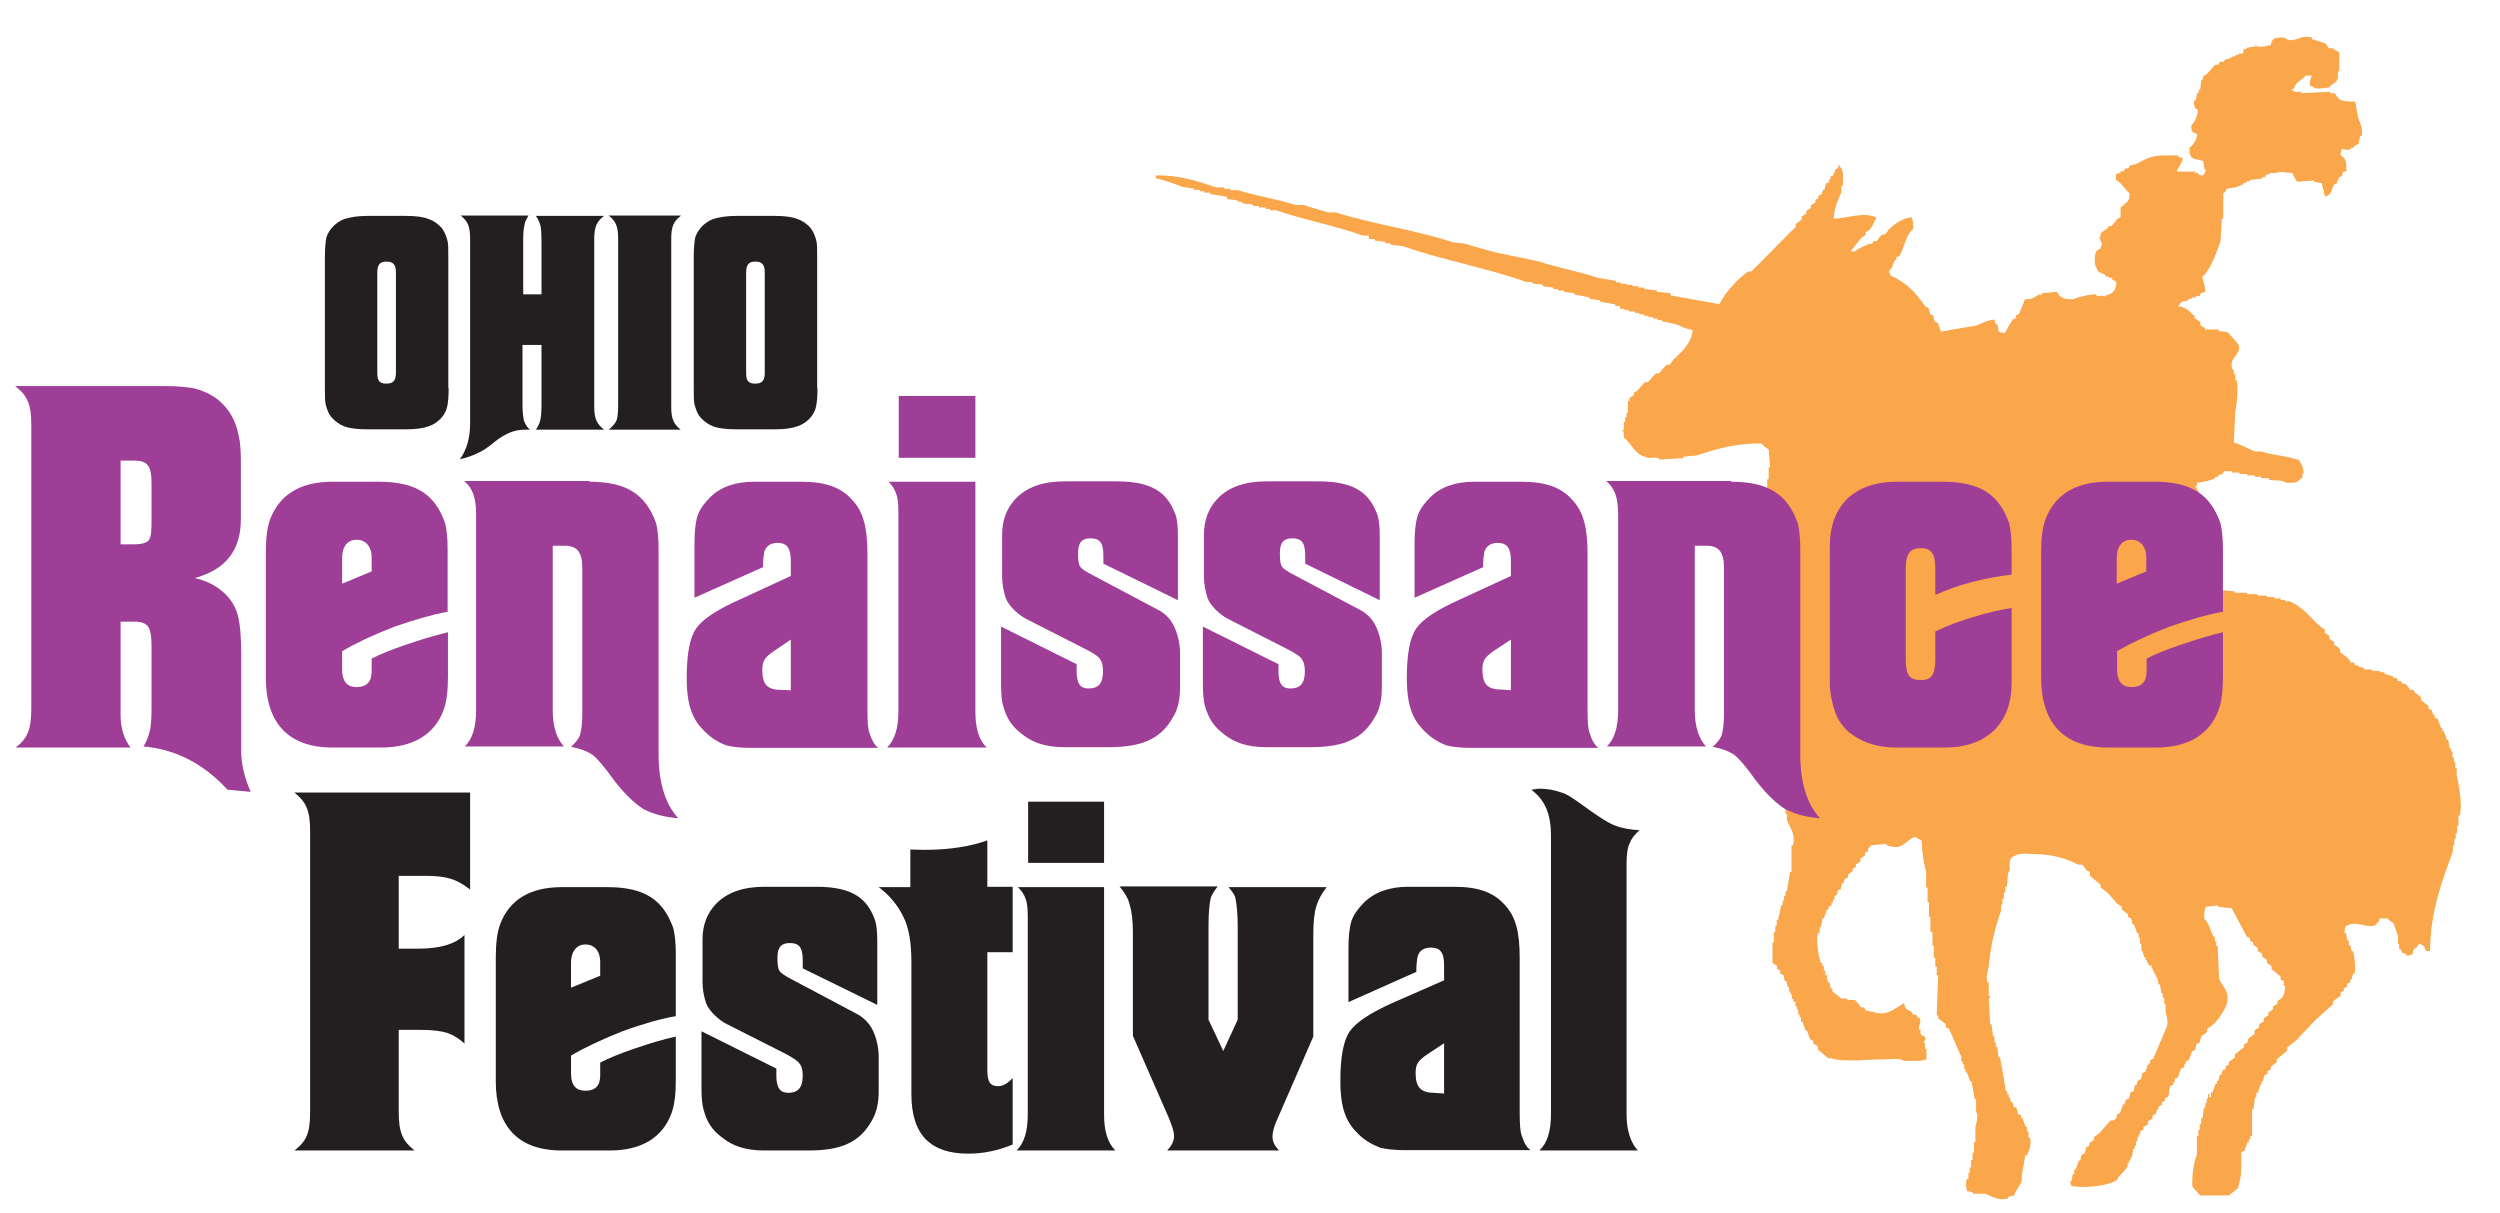<?xml version="1.0" encoding="UTF-8"?>
<!-- Generator: Adobe Illustrator 24.0.0, SVG Export Plug-In . SVG Version: 6.00 Build 0)  -->
<svg xmlns="http://www.w3.org/2000/svg" xmlns:xlink="http://www.w3.org/1999/xlink" version="1.1" id="ORF_30_LOGO" x="0px" y="0px" viewBox="0 0 711 345" style="enable-background:new 0 0 711 345;" xml:space="preserve">
<style type="text/css">
	.st0{clip-path:url(#SVGID_2_);}
	.st1{clip-path:url(#SVGID_4_);fill-rule:evenodd;clip-rule:evenodd;fill:#FAA64B;}
	.st2{clip-path:url(#SVGID_4_);}
	.st3{fill:#231F20;}
	.st4{fill:#9F3E97;}
</style>
<g id="Artwork_10_8_">
	<g>
		<defs>
			<rect id="SVGID_1_" x="4.4" y="10.4" width="695.6" height="331.3"></rect>
		</defs>
		<clipPath id="SVGID_2_">
			<use xlink:href="#SVGID_1_" style="overflow:visible;"></use>
		</clipPath>
		<g class="st0">
			<defs>
				<rect id="SVGID_3_" x="4.4" y="10.4" width="695.6" height="331.3"></rect>
			</defs>
			<clipPath id="SVGID_4_">
				<use xlink:href="#SVGID_3_" style="overflow:visible;"></use>
			</clipPath>
			<path class="st1" d="M669.8,28.9c0.3,1.6,0.6,3.1,0.9,4.7c0.4,1.1,1.5,3.1,0.9,5.1h-0.4c-0.1,0.7-0.3,1.4-0.4,2.1     c-0.4,0.3-0.9,0.6-1.3,0.8V42h-0.9v0.4c-2.1,0.8-2.6-1.3-3,1.7c1.6,0.9,1.8,2.1,1.7,4.7h-0.9c-0.1,0.4-0.3,0.8-0.4,1.3     c-0.3,0.1-0.6,0.3-0.9,0.4v0.8h-0.4v0.8c-0.3,0.1-0.6,0.3-0.9,0.4c-1,1.6-0.3,2.8-2.6,3.4c-0.3-1.3-0.6-2.5-0.9-3.8     c-0.7-0.1-1.4-0.3-2.2-0.4v-0.4c-1.6,0.1-3.2,0.3-4.8,0.4c-0.5-0.9-1-1.3-1.3-2.5c-2.2-0.1-3-0.6-4.8,0h-1.7v0.4h-0.9     c-0.1,0.3-0.3,0.6-0.4,0.8h-0.9v0.4c-1.2,0.1-2.3,0.3-3.5,0.4v0.4h-0.9v0.4h-0.9v0.4c-1.4,0.7-2.9,1.1-4.8,1.3     c-0.3,1.2-0.8,1.1-0.9,1.3v7.2h-0.4c-0.1,2.1-0.3,4.2-0.4,6.4c-1,3.1-3,8.4-5.2,10.2c0.3,1.5,0.8,2.1,0.9,4.2     c-0.4,0.1-0.9,0.3-1.3,0.4c-0.1,0.3-0.3,0.6-0.4,0.8h-0.9v0.4h-1.3v0.4h-0.9v0.4c-1.5,0.7-1.6-0.3-2.6,1.3     c-0.5,0.4-0.1-0.1-0.4,0.4c2.2,0.2,3.2,1.3,4.3,2.5h0.4v0.8c0.6,0.4,1.2,0.8,1.7,1.3v0.8c0.4,0.3,0.9,0.6,1.3,0.8v0.4h3.9v0.4     c0.9,0.1,1.7,0.3,2.6,0.4c1,1.1,2,2.3,3,3.4c1.1,3.1-2.9,3.5-1.7,7.2h0.4v1.3h0.4v1.7h0.4c0.6,2,0,7.5-0.4,8.9     c-0.1,3-0.3,5.9-0.4,8.9c2,0.4,4.2,1.9,6.1,2.5h1.7c3.3,1.1,7.7,1.3,10.8,2.5c0.6,1.3,1.2,1.9,1.3,3.8h-0.4v1.3h-0.4     c-1.2,1.5-1.6,1.3-4.3,1.3c-1.1-1-3.1-0.4-4.8-0.9v-0.4H643v-0.4h-1.7v-0.4h-2.2v-0.4h-2.2v-0.4h-2.2v-0.4h-2.2     c-0.1,0.3-0.3,0.6-0.4,0.8c-0.4,0.1-0.9,0.3-1.3,0.4v0.4H630v0.4c-1.3,0.7-3.5,1.1-5.2,1.3v0.9h-0.4v0.4h0.4v0.8h0.4v1.3h0.4v1.7     c1.1,3,1.7,6.9,2.2,10.6c-1.6,0.9-2.8,3.5-4.3,4.7c0,2.6,0.9,5.7,1.7,7.6c1.8,0.8,4.1,1.9,6.1,2.5c1.4,0.1,2.9,0.3,4.3,0.4v0.4     h3.5v0.4h3v0.4h2.6v0.4h2.2v0.4h1.7v0.4h1.3v0.4h1.3c3.4,1.5,5.4,4,7.8,6.4c0.7,0.6,1.4,1.1,2.2,1.7v0.9c0.4,0.3,0.9,0.6,1.3,0.8     v0.9c0.4,0.3,0.9,0.6,1.3,0.8v0.8c0.6,0.4,1.2,0.8,1.7,1.3v0.8c0.9,0.7,1.7,1.4,2.6,2.1c0.1,0.3,0.3,0.6,0.4,0.9h0.9     c0.1,0.3,0.3,0.6,0.4,0.8h0.9v0.4c0.6,0.1,1.2,0.3,1.7,0.4v0.4h2.2v0.4h2.2v0.4h1.3v0.4c0.9,0.3,1.7,0.6,2.6,0.8v0.4h0.9     c0.1,0.3,0.3,0.6,0.4,0.9h0.9c0.1,0.3,0.3,0.6,0.4,0.8h0.9c0.4,0.6,0.9,1.1,1.3,1.7h0.9c0.1,0.3,0.3,0.6,0.4,0.8     c0.6,0.4,1.2,0.8,1.7,1.3v0.8c0.7,0.6,1.4,1.1,2.2,1.7v0.8c0.3,0.1,0.6,0.3,0.9,0.4c0.1,0.4,0.3,0.8,0.4,1.3h0.4v0.8     c0.3,0.1,0.6,0.3,0.9,0.4c0.3,0.8,0.6,1.7,0.9,2.5h0.4v0.9h0.4c0.3,0.8,0.6,1.7,0.9,2.5h0.4c0.1,0.9,0.3,1.7,0.4,2.5h0.4v0.8h0.4     v1.7h0.4v1.3h0.4v1.7h0.4v2.1c0.5,1.8,1.7,8.7,0.9,11.4h-0.4v3h-0.4v2.1h-0.4v1.7H698v1.7h-0.4v1.7c-3.1,8.6-6.4,16.9-6.5,28.4     h-0.9c-1-0.6,0-1.5-2.2-2.1c-0.3,0.4-0.6,0.9-0.9,1.3h-0.4c-1,1.4,0.3,1.8-2.2,2.1c-0.5-0.7-0.3-0.6-1.3-0.8     c-0.3-1.3-0.6-0.8-0.9-1.3v-1.3H682v-2.1c-0.4-1.3-0.9-2.5-1.3-3.8c-0.6-0.3-1.3-0.8-1.7-1.3h-2.2c-0.3,1-0.1,0.8-0.9,1.3v0.4     c-2.2,1.4-4.9-0.8-7.8,0c0,0-0.1,0.3-0.9,0.4c-0.3,0.7-0.4,1-0.4,2.1h0.4c0.1,0.7,0.3,1.4,0.4,2.1h0.4v1.3h0.4     c0.1,0.6,0.3,1.1,0.4,1.7h0.4c0.3,0.7,0.9,5.1,0.4,6.4h-0.4c-0.1,0.6-0.3,1.1-0.4,1.7h-0.4v0.8c-0.3,0.1-0.6,0.3-0.9,0.4v0.8     c-0.3,0.1-0.6,0.3-0.9,0.4v0.8c-0.3,0.1-0.6,0.3-0.9,0.4v0.9c-0.7,0.6-1.4,1.1-2.2,1.7v0.8c-1.7,1.6-3.5,3.1-5.2,4.7     c-1.7,1.8-3.5,3.7-5.2,5.5c-0.9,0.7-1.7,1.4-2.6,2.1v0.9c-1,0.8-2,1.7-3,2.5v0.8c-0.6,0.4-1.2,0.9-1.7,1.3v0.8     c-0.3,0.1-0.6,0.3-0.9,0.4v0.8c-0.3,0.1-0.6,0.3-0.9,0.4c-0.1,0.6-0.3,1.1-0.4,1.7h-0.4v0.8H643c-0.3,0.9-0.6,1.7-0.9,2.5h-0.4     v1.3h-0.4c-0.1,1.1-0.3,2.3-0.4,3.4h-0.4v7.6H640v0.9h-0.4v0.8h-0.4c-0.3,0.8-0.6,1.7-0.9,2.5c-0.3,0.1-0.6,0.3-0.9,0.4v4.7     c0,2.5-0.5,3.7-0.9,5.5c-0.9,0.7-1.7,1.4-2.6,2.1h-8.2c-0.7-0.8-1.4-1.7-2.2-2.5c-0.1-4.1,0.4-6.5,1.3-9.3v-5.1h0.4v-1.7h0.4     v-1.7h0.4v-1.7h0.4c0.1-1,0.3-2,0.4-3h0.4v-1.3h0.4v-1.3h0.4v-1.3h0.4V312h0.4v-1.3h0.4c0.3-0.9,0.6-1.7,0.9-2.5h0.4v-0.8h0.4     c0.1-0.6,0.3-1.1,0.4-1.7h0.4c0.1-0.4,0.3-0.8,0.4-1.3c0.3-0.1,0.6-0.3,0.9-0.4v-0.8c0.3-0.1,0.6-0.3,0.9-0.4v-0.8     c0.6-0.4,1.2-0.9,1.7-1.3v-0.8c0.9-0.7,1.7-1.4,2.6-2.1v-0.8c0.3-0.1,0.6-0.3,0.9-0.4c0.1-0.4,0.3-0.8,0.4-1.3     c0.6-0.4,1.2-0.8,1.7-1.3V293c0.4-0.3,0.9-0.6,1.3-0.8v-0.9c0.4-0.3,0.9-0.6,1.3-0.8v-0.9c0.4-0.3,0.9-0.6,1.3-0.8v-0.8     c0.4-0.3,0.9-0.6,1.3-0.9v-0.8c0.4-0.3,0.9-0.6,1.3-0.8v-0.8c0.4-0.3,0.9-0.6,1.3-0.9c0.7-1,0.8-1.9,0.9-3.4h-0.4V279     c-0.3-0.1-0.6-0.3-0.9-0.4v-0.9c-0.9-0.7-1.7-1.4-2.6-2.1v-0.9c-0.4-0.3-0.9-0.6-1.3-0.8V273c-0.4-0.3-0.9-0.6-1.3-0.8v-0.9     c-0.4-0.3-0.9-0.6-1.3-0.8v-0.9c-0.4-0.3-0.9-0.6-1.3-0.9V268c-0.3-0.1-0.6-0.3-0.9-0.4v-0.8c-0.3-0.1-0.6-0.3-0.9-0.4     c-1.4-2.7-2.9-5.4-4.3-8.1c-1.3-0.1-2.6-0.3-3.9-0.4v-0.4c-1.2,0.1-2.3,0.3-3.5,0.4c-0.4,1-0.4,1.9-0.4,3.4     c1.3,1.1,1.8,3.5,2.6,5.1h0.4v1.3h0.4v1.3h0.4c0.1,3.1,0.3,6.2,0.4,9.3c0.6,1.9,3.3,3.7,2.2,7.2c-0.6,1.9-2.5,4.6-3.9,5.9     c-0.6,0.4-1.2,0.9-1.7,1.3v0.8c-0.6,0.4-1.2,0.9-1.7,1.3c-0.1,0.6-0.3,1.1-0.4,1.7c-0.3,0.1-0.6,0.3-0.9,0.4     c-0.1,0.6-0.3,1.1-0.4,1.7c-0.3,0.1-0.6,0.3-0.9,0.4c-0.3,0.8-0.6,1.7-0.9,2.5c-0.3,0.1-0.6,0.3-0.9,0.4v0.8h-0.4v0.8     c-0.3,0.1-0.6,0.3-0.9,0.4c-0.3,0.9-0.6,1.7-0.9,2.5c-0.3,0.1-0.6,0.3-0.9,0.4v0.9h-0.4v0.8c-0.3,0.1-0.6,0.3-0.9,0.4     c-0.1,0.6-0.3,1.1-0.4,1.7H617c-0.1,0.4-0.3,0.8-0.4,1.3c-0.3,0.1-0.6,0.3-0.9,0.4v0.8c-0.3,0.1-0.6,0.3-0.9,0.4v0.8     c-0.3,0.1-0.6,0.3-0.9,0.4v0.8h-0.4c-0.1,0.4-0.3,0.8-0.4,1.3c-0.3,0.1-0.6,0.3-0.9,0.4v0.9c-0.4,0.3-0.9,0.6-1.3,0.8v0.8     c-0.4,0.3-0.9,0.6-1.3,0.8v0.8c-0.3,0.1-0.6,0.3-0.9,0.4v0.8h-0.4v0.8h-0.4v1.3h-0.4v1.3h-0.4v0.8h-0.4c-0.1,0.8-0.3,1.7-0.4,2.5     h-0.4v0.8h-0.4v0.8h-0.4v0.9c-0.6,1.1-1.7,2.1-2.6,3c-0.1,0.3-0.3,0.6-0.4,0.9c-2.5,1.7-9.3,2.4-13,1.7c-0.1-0.4-0.3-0.9-0.4-1.3     h0.4c0.1-0.7,0.3-1.4,0.4-2.1h0.4v-1.3h0.4c0.3-0.8,0.6-1.7,0.9-2.5h0.4c0.1-0.6,0.3-1.1,0.4-1.7c0.3-0.1,0.6-0.3,0.9-0.4     c0.1-0.6,0.3-1.1,0.4-1.7c0.3-0.1,0.6-0.3,0.9-0.4v-0.8c0.4-0.3,0.9-0.6,1.3-0.9v-0.8c0.6-0.4,1.2-0.8,1.7-1.3c1-1.1,2-2.3,3-3.4     h0.9l0.9-0.8v-0.9c0.3-0.1,0.6-0.3,0.9-0.4c0.3-0.8,0.6-1.7,0.9-2.5h0.4c0.1-0.4,0.3-0.8,0.4-1.3c0.3-0.1,0.6-0.3,0.9-0.4     c0.1-0.6,0.3-1.1,0.4-1.7c0.3-0.1,0.6-0.3,0.9-0.4c0.1-0.6,0.3-1.1,0.4-1.7h0.4c0.1-0.4,0.3-0.8,0.4-1.3c0.3-0.1,0.6-0.3,0.9-0.4     c0.1-0.6,0.3-1.1,0.4-1.7c0.3-0.1,0.6-0.3,0.9-0.4v-0.8h0.4v-0.9l0.9-0.8v-0.8c0.3-0.1,0.6-0.3,0.9-0.4c1.3-3.1,2.6-6.2,3.9-9.3     c0.4-1.3-0.2-3.2-0.4-3.8v-2.5h-0.4v-1.7h-0.4v-1.3h-0.4c-0.1-0.8-0.3-1.7-0.4-2.5h-0.4c-0.1-0.7-0.3-1.4-0.4-2.1h-0.4v-0.8h-0.4     v-0.8h-0.4v-0.8h-0.4v-0.9H611v-0.8h-0.4V273h-0.4v-0.8h-0.4c-0.2-0.6-0.3-1.1-0.4-1.7h-0.4v-2.1h-0.4v-1.7h-0.4v-1.3h-0.4     c-0.3-0.8-0.6-1.7-0.9-2.5h-0.4c-0.1-0.6-0.3-1.1-0.4-1.7c-0.3-0.1-0.6-0.3-0.9-0.4v-0.8c-0.6-0.4-1.2-0.9-1.7-1.3v-0.8     c-0.4-0.3-0.9-0.6-1.3-0.8c-0.9-1-1.7-2-2.6-3c-0.7-0.6-1.4-1.1-2.2-1.7v-0.8c-1-0.8-2-1.7-3-2.5V248c-0.3-0.1-0.6-0.3-0.9-0.4     c-0.4-0.6-0.9-1.1-1.3-1.7H591c-3.1-1.7-7.2-2.9-12.1-3c-1.7,0-4.7-0.4-5.6,0.4c-2,0.5-1.8,1.8-1.7,4.2c-1,1.1-0.4,3.1-0.9,4.7     h-0.4v1.7h-0.4v1.7h-0.4v1.7h-0.4v1.7c-1.7,4.9-2.9,9.5-3.5,15.7c-0.1,1.1-0.9,3-0.4,4.7h0.4v3.8h0.4c0.1,0.7-0.4,0.7-0.4,0.9     c0.1,2.4,0.3,4.8,0.4,7.2h0.4c0.1,1.1,0.3,2.3,0.4,3.4h0.4v1.7h0.4v1.3h0.4c0.1,1,0.3,2,0.4,3h0.4c0.6,3.3,1.2,6.5,1.7,9.7h0.4     v0.9h0.4v0.9h0.4v0.8l0.9,0.9v0.8c0.3,0.1,0.6,0.3,0.9,0.4c0.1,0.6,0.3,1.1,0.4,1.7c0.3,0.1,0.6,0.3,0.9,0.4v0.8h0.4     c0.3,0.8,0.6,1.7,0.9,2.5h0.4v1.3h0.4v1.7h0.4c0.6,1.9-0.3,4-0.9,5.1h-0.4c-0.3,1.7-0.6,3.4-0.9,5.1H575v2.1     c-0.5,1.5-1.8,2.7-2.2,4.2c-0.6,0.1-1.2,0.3-1.7,0.4v0.4c-2.6,0.9-5.1-0.8-6.5-1.3h-3.5v-0.4c-0.6-0.1-1.2-0.3-1.7-0.4     c-0.2-1.3-0.5-1.8,0-3.4h0.4v-1.7h0.4V332h0.4v-2.1h0.4v-2.1h0.4v-3h0.4v-4.2c0.2-0.7,0.8-2.9,0.4-4.2H562v-3.8h-0.4     c-0.3-1.7-0.6-3.4-0.9-5.1h-0.4c-0.3-0.8-0.6-1.7-0.9-2.5H559V304h-0.4v-1.3h-0.4v-0.8h-0.4v-1.3c-1.2-2.7-2.3-5.4-3.5-8     c-0.3-0.1-0.6-0.3-0.9-0.4v-0.9c-0.7-0.6-1.4-1.1-2.2-1.7v-0.8h-0.4c0.1-3.8,0.3-7.6,0.4-11.4h-0.4v-2.5h-0.4v-2.5h-0.4v-3.4     h-0.4V265H549v-4.2h-0.4v-4.2h-0.4v-4.2h-0.4V248c-0.7-2.4-1.2-6.1-1.3-8.9c-0.9-0.5-1.8-1.4-2.6-0.8c-1.3,0.7-2.4,2.1-3.9,2.5     c-1,0.3-2.9-0.2-3.5-0.4V240c-1.4,0.1-2.9,0.3-4.3,0.4c-0.3,0.5-0.7,0.6-0.9,0.9v0.8c-0.3,0.1-0.6,0.3-0.9,0.4v0.8     c-0.4,0.3-0.9,0.6-1.3,0.8v0.9c-0.4,0.3-0.9,0.6-1.3,0.8v0.8c-0.3,0.1-0.6,0.3-0.9,0.4v0.8c-0.4,0.3-0.9,0.6-1.3,0.9v0.8     c-0.3,0.1-0.6,0.3-0.9,0.4c-0.1,0.4-0.3,0.8-0.4,1.3h-0.4c-0.1,0.6-0.3,1.1-0.4,1.7c-0.3,0.1-0.6,0.3-0.9,0.4v0.9l-0.9,0.8v0.9     h-0.4v0.8h-0.4v0.8c-0.3,0.1-0.6,0.3-0.9,0.4v0.8h-0.4c-0.3,0.9-0.6,1.7-0.9,2.5h-0.4c-0.1,0.8-0.3,1.7-0.4,2.5h-0.4v1.7H517     c-0.6,2.1,0.3,7.2,0.9,8.5h0.4v0.8h0.4v1.3h0.4v1.3h0.4c0.1,0.7,0.3,1.4,0.4,2.1h0.4c0.1,0.6,0.3,1.1,0.4,1.7h0.4v0.8     c0.9,0.7,1.7,1.4,2.6,2.1h1.7v0.4h2.2c0.6,0.7,1.2,1.4,1.7,2.1h0.9c0.1,0.3,0.3,0.6,0.4,0.9c0.7,0.1,1.4,0.3,2.2,0.4     c3.9,1.4,6.3-1.2,8.7-2.5c0.5,2.1,0.7,1.6,2.2,2.5c0.1,0.3,0.3,0.6,0.4,0.8h0.9c0.1,0.3,0.3,0.6,0.4,0.8h0.4c1,1.5-0.4,2.1,0,3.4     h0.4v1.3c0.4,0.3,0.9,0.6,1.3,0.8c0.4,0.9-0.5,1.2-0.4,1.7h0.4v1.7h0.4v3c-1.5,0.6-4.3,0.4-6.5,0.4c-1-0.9-4.3-0.4-6.1-0.4     c-4.7,0-11.4,0.9-14.7-0.4V301H520c-1-0.8-2-1.7-3-2.5v-0.9c-0.4-0.3-0.9-0.6-1.3-0.8v-0.8c-0.3-0.1-0.6-0.3-0.9-0.4     c-0.3-0.8-0.6-1.7-0.9-2.5h-0.4c-0.3-0.8-0.6-1.7-0.9-2.5h-0.4v-1.3h-0.4v-0.8h-0.4V287h-0.4v-0.8h-0.4v-1.3H510v-0.8h-0.4v-1.3     h-0.4v-0.8h-0.4v-1.3h-0.4c-0.1-0.6-0.3-1.1-0.4-1.7h-0.4c-0.1-0.6-0.3-1.1-0.4-1.7c-0.3-0.1-0.6-0.3-0.9-0.4V276     c-0.3-0.1-0.6-0.3-0.9-0.4v-0.9c-0.4-0.3-0.9-0.6-1.3-0.8V268h0.4v-3h0.4v-1.7h0.4v-1.7h0.4c0.3-1.4,0.6-2.8,0.9-4.2h0.4v-1.3     h0.4v-1.3h0.4v-1.3h0.4c0.3-1.8,0.6-3.7,0.9-5.5h0.4v-7.6h0.4c0.9-3.3-1.1-5.4-1.7-7.2v-1.7h-0.4v-2.1h-0.4v-2.5H507v-2.5h-0.4     v-3.8h-0.4v-4.2h-0.4v-5.5h-0.4v-6.8c0-6.1,0.1-11.9,1.3-16.5c0.3-1-0.2-2.3-0.4-3h-0.4v-5.9c0.1-2.1,0.3-4.2,0.4-6.4h0.4v-5.5     h0.4c-0.1-1.6-0.3-3.1-0.4-4.7c-1.6-1-3.2-2-4.8-3v-0.8c-0.3-0.1-0.6-0.3-0.9-0.4c-0.1-0.6-0.3-1.1-0.4-1.7h-0.4     c-0.1-1.7-0.3-3.4-0.4-5.1h0.4v-3h0.4v-2.1h0.4v-1.7h0.4v-2.1h0.4v-1.7h0.4v-1.7h0.4v-2.5h0.4v-3v-0.4h0.4     c-0.1-1.7-0.3-3.4-0.4-5.1c-0.6-0.3-1.7-1.2-2.2-1.7c-7.6,0-12.6,1.6-18.2,3.4c-1.3,0.1-2.6,0.3-3.9,0.4v0.4     c-2.3,0.1-4.6,0.3-6.9,0.4v-0.4c-1.4-0.4-3,0.3-3.9-0.4c-3-0.7-4-3.9-6.1-5.5v-1.7h-0.4v-0.4h0.4V120h0.4v-1.3h0.4v-1.3h0.4v-3.4     h0.4v-0.8c0.4-0.3,0.9-0.6,1.3-0.8v-0.8c0.3-0.1,0.6-0.3,0.9-0.4c0.7-0.8,1.4-1.7,2.2-2.5h0.9c0.7-0.8,1.4-1.7,2.2-2.5h0.9     c0.7-0.8,1.4-1.7,2.2-2.5h0.9c0.3-0.4,0.6-0.8,0.9-1.3c2.3-2.2,5.2-4.6,5.6-8.5c-1.7-0.3-3.4-1.1-4.8-1.7     c-1.3-0.3-2.6-0.6-3.9-0.8v-0.4h-1.3v-0.4h-1.3v-0.4h-1.3v-0.4h-1.3v-0.4h-1.3v-0.4H465v-0.4h-1.7v-0.4H462v-0.4h-1.3V87h-1.3     v-0.4c-1.4-0.3-2.9-0.6-4.3-0.8v-0.4c-1-0.1-2-0.3-3-0.4v-0.4c-1.4-0.3-2.9-0.6-4.3-0.8v-0.4c-1-0.1-2-0.3-3-0.4v-0.4h-1.7v-0.4     h-1.3v-0.4c-1-0.1-2-0.3-3-0.4v-0.4c-1-0.1-2-0.3-3-0.4v-0.4h-1.7c-11.1-4-23.9-6.2-35.1-10.2c-1.2-0.1-2.3-0.3-3.5-0.4v-0.4H394     v-0.4c-1-0.1-2-0.3-3-0.4v-0.4h-1.7V67h-1.7c-7.8-2.8-16.9-4.5-24.7-7.2h-1.7v-0.4h-1.3V59H358v-0.4h-1.7v-0.4     c-1-0.1-2-0.3-3-0.4v-0.4H352v-0.4c-1-0.1-2-0.3-3-0.4V56c-1.6-0.3-3.2-0.6-4.8-0.8v-0.4h-1.7v-0.4h-1.3v-0.4h-1.7v-0.4     c-1-0.1-2-0.3-3-0.4c-2.3-0.8-5.2-2-7.8-2.5v-0.8c6.7-0.2,12.3,1.8,17.3,3.4h2.2v0.4h1.7v0.4h2.2c5.1,1.6,11.4,2.6,16.5,4.2h2.2     c2,0.7,4.9,1.5,6.9,2.1h2.2c10.6,3.4,22.8,5,33.3,8.5c1.2,0.1,2.3,0.3,3.5,0.4c2.6,0.9,6,1.7,8.7,2.5c4,0.8,8.1,1.7,12.1,2.5     c5.3,1.8,11.6,2.9,16.9,4.7c1.7,0.3,3.5,0.6,5.2,0.9v0.4h1.3v0.4h1.7V81h1.7v0.4h1.7v0.4h1.7v0.4c1.2,0.1,2.3,0.3,3.5,0.4v0.4     c1.3,0.1,2.6,0.3,3.9,0.4V84c4.6,0.8,9.2,1.7,13.9,2.5c1.5-3.2,5.4-7.4,8.2-9.3h0.9c4.2-4.2,8.4-8.5,12.6-12.7v-0.8     c0.6-0.4,1.2-0.8,1.7-1.3v-0.8c0.4-0.3,0.9-0.6,1.3-0.8v-0.8c0.4-0.3,0.9-0.6,1.3-0.8v-0.8c0.4-0.3,0.9-0.6,1.3-0.8v-0.8     c0.3-0.1,0.6-0.3,0.9-0.4v-0.8c0.3-0.1,0.6-0.3,0.9-0.4c0.1-0.4,0.3-0.8,0.4-1.3h0.4c0.1-0.6,0.3-1.1,0.4-1.7     c0.3-0.1,0.6-0.3,0.9-0.4v-0.8h0.4v-0.8c0.3-0.1,0.6-0.3,0.9-0.4v-0.8h0.4v-0.8c0.3-0.1,0.6-0.3,0.9-0.4v-0.8h0.4v0.4     c1.3,0.8,0.9,3.5,0.9,5.5h-0.4v1.7c-0.9,2.3-2.1,4.4-2.2,7.6c4.3-0.2,8.4-2,12.1-0.4c-0.2,0.9,0.1,0.4-0.4,0.8     c-0.3,1.2-1,2.2-1.7,3c-0.3,0.1-0.6,0.3-0.9,0.4v0.8c-0.4,0.3-0.9,0.6-1.3,0.9c-1,1.3-2,2.5-3,3.8h1.3c0.9-1,2.7-1.5,3.9-2.1h0.9     c0.1-0.3,0.3-0.6,0.4-0.8h0.9c0.4-0.6,0.9-1.1,1.3-1.7c0.4-0.1,0.9-0.3,1.3-0.4c0.3-0.4,0.6-0.8,0.9-1.3c1.5-1.4,3.8-3.2,6.5-3.4     c0.4,1,0.4,1.9,0.4,3.4c-2.1,1.4-2.5,5.4-3.9,7.6c-0.3,0.1-0.6,0.3-0.9,0.4v0.8h-0.4c-0.7,1.3-0.5,2.2-1.7,3     c0.1,0.4,0.3,0.8,0.4,1.3c4.7,2.1,7.2,4.9,10,8.9c0.3,0.1,0.6,0.3,0.9,0.4c0.1,0.6,0.3,1.1,0.4,1.7c0.3,0.1,0.6,0.3,0.9,0.4     c0.1,0.6,0.3,1.1,0.4,1.7c0.3,0.1,0.6,0.3,0.9,0.4c0.3,0.8,0.6,1.7,0.9,2.5c3.3-0.6,6.6-1.1,10-1.7c1.7-0.6,2.8-1.5,5.2-1.7     c0.1,0.4,0.3,0.8,0.4,1.3h0.4c0.8,1.9-0.6,2.2,2.2,2.5c0.7-1.3,1.4-2.5,2.2-3.8c0.3-0.1,0.6-0.3,0.9-0.4v-0.8     c0.3-0.1,0.6-0.3,0.9-0.4c0.6-1.4,1.2-2.8,1.7-4.2c2.5,0,2.5-0.5,3.9-1.3h0.9v-0.4c1.4-0.1,2.9-0.3,4.3-0.4     c0.9,1.7,1.9,2.2,4.8,2.1c0.4-0.4,5.3-1.7,6.5-1.3v0.4h1.3V84c0.4,0.1,0.9,0.3,1.3,0.4V84c2-0.4,3-1.5,3-3.8     c-0.4-0.3-0.9-0.6-1.3-0.8v-0.4h-0.9v-0.4h-0.9v-0.4c-1.4-0.8-2.1-0.4-2.6-2.1c-0.7-0.8-0.5-3.8,0-4.7c0.4-0.3,0.9-0.6,1.3-0.8     v-0.8h0.4c-0.3-0.8-0.6-1.7-0.9-2.5h0.4v-0.9c0.7-0.6,1.4-1.1,2.2-1.7v-0.4h0.9c0.6-0.7,1.2-1.4,1.7-2.1c0.3-0.1,0.6-0.3,0.9-0.4     v-3h0.4c1.3-1.7,2-0.8,2.2-3.8c-1.4-1.1-2.2-2.9-3.9-3.8v-1.7c0.4-0.1,0.9-0.3,1.3-0.4v-0.4h0.9c0.1-0.3,0.3-0.6,0.4-0.8h0.9     c0.1-0.3,0.3-0.6,0.4-0.8c0.6-0.1,1.2-0.3,1.7-0.4c2.6-1.3,4.1-2.5,8.2-2.5h3.9v0.4c0.4,0.1,0.9,0.3,1.3,0.4     c-0.3,1.7-1.3,2.3-1.7,3.8h5.2v0.4h0.9v0.4c0.4,0.1,0.9,0.3,1.3,0.4c0.4-0.8,0.6-0.7,0.9-1.7h-0.4c-0.1-0.8-0.3-1.7-0.4-2.5     c-2.7-0.9-4,0-3.9-3.8c1.1-0.8,2-2.1,2.2-3.8c-1.3-0.6-1.7-0.6-1.7-2.5c0.6-0.5,2.3-3.2,1.7-4.7h-0.4c-0.3-0.5-0.8-1.6-0.4-2.5     h0.4c0.1-0.7,0.3-1.4,0.4-2.1h0.4v-0.8h0.4c0.1-1,0.3-2,0.4-3h0.4v-0.8c0.4-0.3,0.9-0.6,1.3-0.9c0.7-0.8,1.4-1.7,2.2-2.5h0.9     c0.1-0.3,0.3-0.6,0.4-0.8h0.9l0.9-0.8h0.9v-0.4h0.9v-0.4h0.9v-0.4h0.9v-0.4h1.3V14h0.9v-0.4c0.9-0.1,1.7-0.3,2.6-0.4v-0.4     c0.6-0.1-0.2,0.3,0.4,0.4c1.6,0.3,2.8-0.2,3.9-0.4c0.4-2.1,1.3-2.2,3.9-2.1c2.5,2.1,4.3-1.1,7.8,0v0.4c1.3,0.4,2.6,0.8,3.9,1.3     c0.3,0.4,0.6,0.8,0.9,1.3h1.3V14c1.1,0.6,0.5-0.1,1.3,0.8h0.4v5.5h-0.4v2.1c0,0-0.3-0.1-0.4,0.8c-0.6,0.3-1.7,1.2-2.2,1.7     c-2,0.1-3.5,0.8-4.8-0.4h-0.4c-0.5-0.7,0.2-2.7,0.4-3h-1.7c-1.2,1.3-2.9,1.8-3.5,3.8h-0.4v0.4h0.4v0.4h2.2v0.4     c2.7-0.1,5.5-0.3,8.2-0.4v0.4h1.3c0.3,0.4,0.6,0.9,0.9,1.3C665.5,28.8,667.7,28.9,669.8,28.9"></path>
			<g class="st2">
				<path class="st3" d="M127.6,110.4c0,2.6-0.2,4.4-0.5,5.6c-0.6,2.3-2.7,4.4-5.1,5.2c-1.6,0.6-3.7,0.9-6.6,0.9h-10.9      c-2.9,0-5.1-0.3-6.5-0.8c-1.5-0.6-2.7-1.5-3.7-2.6c-0.8-0.9-1.2-2-1.6-3.4c-0.3-0.9-0.3-2.6-0.3-5V73.1c0-2.5,0.2-4.4,0.4-5.5      c0.7-2.3,2.7-4.4,5.1-5.3c1.6-0.5,3.7-0.9,6.6-0.9h10.9c2.9,0,5.1,0.3,6.5,0.9c1.5,0.5,2.7,1.4,3.7,2.5c0.7,0.9,1.2,2,1.6,3.4      c0.3,0.9,0.3,2.6,0.3,4.9V110.4z M112.6,77.5c0-2.3-0.8-3.1-2.7-3.1c-1.8,0-2.6,0.8-2.6,3.1V106c0,2.4,0.7,3.1,2.6,3.1      c1.9,0,2.7-0.8,2.7-3.1V77.5z"></path>
				<path class="st3" d="M148.6,98.1v17.2c0,1.9,0.2,3.3,0.4,4.3c0.3,0.9,0.9,1.9,1.7,2.6h-1.1c-1.7,0-3.1,0.2-4.5,0.8      c-1.3,0.5-2.9,1.4-4.6,2.8c-1.7,1.4-3.1,2.4-4.3,2.9c-1.7,0.9-3.6,1.5-5.4,1.9c1.9-2.6,2.9-6,2.9-10.1V67.8      c0-3.5-0.7-4.9-2.7-6.5h19.3c-0.5,0.9-1,1.7-1.1,2.5c-0.3,1.1-0.4,2.6-0.4,4.4v15.5h5.2V68.3c0-1.8-0.1-3.2-0.3-4.2      c-0.3-0.9-0.7-1.9-1.3-2.7h19.4c-2,1.5-2.8,3-2.8,6.5v47.8c0,3.5,0.8,4.9,2.8,6.5h-19.4c0.6-0.9,1-1.7,1.2-2.5      c0.3-1.1,0.4-2.6,0.4-4.4V98.1H148.6z"></path>
				<path class="st3" d="M193.6,61.4c-2,1.5-2.7,3-2.7,6.5v47.8c0,3.5,0.7,4.9,2.7,6.5h-20.5c1-0.8,1.7-1.6,2.2-2.5      c0.3-0.9,0.5-2.2,0.5-4V67.8c0-3.5-0.7-4.9-2.7-6.5H193.6z"></path>
				<path class="st3" d="M232.5,110.4c0,2.6-0.2,4.4-0.5,5.6c-0.6,2.3-2.7,4.4-5.1,5.2c-1.6,0.6-3.7,0.9-6.6,0.9h-10.9      c-2.9,0-5.1-0.3-6.5-0.8c-1.5-0.6-2.7-1.5-3.7-2.6c-0.8-0.9-1.2-2-1.6-3.4c-0.3-0.9-0.3-2.6-0.3-5V73.1c0-2.5,0.2-4.4,0.4-5.5      c0.7-2.3,2.7-4.4,5.1-5.3c1.6-0.5,3.8-0.9,6.6-0.9h10.9c2.9,0,5.1,0.3,6.5,0.9c1.5,0.5,2.7,1.4,3.7,2.5c0.7,0.9,1.2,2,1.6,3.4      c0.3,0.9,0.3,2.6,0.3,4.9V110.4z M217.5,77.5c0-2.3-0.8-3.1-2.7-3.1c-1.8,0-2.6,0.8-2.6,3.1V106c0,2.4,0.7,3.1,2.6,3.1      s2.7-0.8,2.7-3.1V77.5z"></path>
				<path class="st4" d="M47,109.8c3.5,0,6.5,0.3,8.5,0.7c2.1,0.6,4,1.4,5.9,2.7c3.4,2.6,5.6,5.9,6.5,10.8c0.4,1.6,0.6,3.9,0.6,7.1      v16.6c0,8.8-4.3,14.3-13.1,16.7c6.3,1.4,10.9,5.5,12.2,10.5c0.7,2.6,1,6.2,1,11.1v27.7c0,3.5,0.9,7.4,2.7,11.5l-6.6-0.6      c-6.8-7.4-14.7-11.5-23.9-12.3c0.9-1.4,1.5-3,1.9-4.8c0.3-1.6,0.4-3.9,0.4-6.6V184c0-3-0.3-4.9-1-5.8c-0.7-1-2.1-1.4-3.8-1.4h-4      v26.7c0,3.6,1,6.6,2.8,9.1H4.4c1.8-1.3,2.9-2.7,3.5-4.2c0.7-1.6,1-3.8,1-6.8v-80.8c0-5.9-1.2-8.4-4.6-11H47z M34.3,131v23.8H38      c2.4,0,3.8-0.4,4.4-1.3c0.6-0.9,0.7-2.7,0.7-5.8v-10.2c0-5.3-1.3-6.5-5-6.5H34.3z"></path>
				<path class="st4" d="M127.3,174c-4.1,0.7-9.3,2.2-15.3,4.3c-5.9,2.3-10.8,4.6-14.7,6.9v5.1c0,3.6,1.5,5.1,4.1,5.1      c2.8,0,4.3-1.4,4.3-4.5v-3.6c2.5-1.3,5.8-2.6,9.9-4c4.1-1.4,8.1-2.6,11.8-3.5v12.6c0,4.2-0.4,7.4-1.3,9.7      c-2.5,6.6-8.4,10.5-17.7,10.5H94.6c-13,0-19-7.4-19-19.9v-35.5c0-4.2,0.4-7.4,1.3-9.7c2.7-6.8,8.4-10.5,17.7-10.5h13      c10.8,0,16.1,3.6,19,11.8c0.4,1.7,0.7,4,0.7,7.2V174z M97.3,166l8.4-3.5v-3.9c0-3.3-1.8-5.1-4.3-5.1c-2.4,0-4.1,1.7-4.1,5.3V166      z"></path>
				<path class="st4" d="M167.6,137c10.9,0,16.1,3.8,19,11.8c0.4,1.7,0.7,4,0.7,7.2v58.4c0,8.2,1.9,14.3,5.6,18.3      c-4-0.3-7.2-1.2-9.9-2.6c-2.5-1.6-5.3-4.2-8.3-8.1c-2.8-3.9-4.9-6.4-6.3-7.4c-1.5-1-3.4-1.7-6-2.2c1.3-1.2,2.1-2.2,2.5-3.2      c0.4-1.4,0.7-3.3,0.7-5.8v-42c0-4.5-1.6-6.2-5-6.2h-3.4v46.9c0,4.6,1.2,8.1,3.2,10.2h-28.2c2.2-2.2,3.2-5.6,3.2-10.2v-55.8      c0-4.8-1-7.5-3.4-9.5H167.6z"></path>
				<path class="st4" d="M224.9,163.8v-4.3c0-3.9-1.3-5.1-3.8-5.1c-2.2,0-3.5,1.2-3.8,2.9c-0.1,0.6-0.3,1.9-0.3,4l-19.5,8.7v-15.3      c0-3.5,0.3-6.2,0.9-8.1c0.7-1.9,1.9-3.5,3.4-5c3.1-3.2,7.5-4.6,12.7-4.6h13.3c7.2,0,11.5,1.7,14.6,5.2c3.1,3.3,4.3,7.8,4.3,15.2      v44c0,3.5,0.1,5.9,0.6,7.1c0.6,1.9,1.3,3.3,2.5,4.2h-36.3c-3,0-5.3-0.3-6.9-0.7c-2.4-0.9-4.4-2.2-6-3.8      c-3.5-3.3-5.3-7.2-5.3-15.4c0-6.9,0.9-11.5,2.7-14.1c1.8-2.6,5.9-5.3,12.4-8.2L224.9,163.8z M224.9,196.3v-14.4l-4.7,3.2      c-2.8,1.9-3.4,2.9-3.4,5.5c0,4.2,1.6,5.6,5.3,5.6L224.9,196.3z"></path>
				<path class="st4" d="M277.4,137v65.4c0,4.6,1,8.1,3.2,10.2h-28.3c2.2-2.2,3.2-5.6,3.2-10.2v-56.4c0-2.5-0.1-4.2-0.6-5.5      c-0.4-1.3-1.2-2.5-2.2-3.5H277.4z M255.6,112.6h21.8v17.6h-21.8V112.6z"></path>
				<path class="st4" d="M335,170.7l-21.2-10.4V158c0-3.9-1.2-4.9-3.7-4.9c-2.4,0-3.5,1.2-3.5,4.2c0,1.9,0.1,3.2,0.7,4      c0.3,0.4,1.5,1.3,3.5,2.3l18.3,9.7c1.5,0.7,2.7,1.7,3.7,3c1.9,2.5,2.8,6.5,2.8,9.2v10.1c0,3.3-0.6,6.1-1.9,8.2      c-3.4,6.2-8.7,8.7-18.3,8.7h-12.7c-5.5,0-9.1-1.4-11.9-3.6c-2.9-2.2-4.4-4.3-5.5-8.1c-0.4-1.3-0.6-3.5-0.6-6.4v-16.2l21.5,10.7      v2c0,3.8,1.2,4.9,3.4,4.9c2.7,0,4.1-1.3,4.1-4.9c0-1.6-0.3-2.7-0.9-3.5c-0.4-0.7-1.9-1.7-4.3-2.9l-16.5-8.4      c-2.4-1.2-5.2-3.8-6-6.1c-0.6-1.9-1-3.9-1-6.1V152c0-4,1.3-7.4,3.7-10c3.2-3.5,8-5.1,14-5.1h14.9c10.5,0,14.6,3.5,16.8,9.7      c0.4,1.3,0.6,3.3,0.6,6.1V170.7z"></path>
				<path class="st4" d="M392.4,170.7l-21.2-10.4V158c0-3.9-1.2-4.9-3.7-4.9c-2.4,0-3.5,1.2-3.5,4.2c0,1.9,0.1,3.2,0.7,4      c0.3,0.4,1.5,1.3,3.5,2.3l18.3,9.7c1.5,0.7,2.7,1.7,3.7,3c1.9,2.5,2.8,6.5,2.8,9.2v10.1c0,3.3-0.6,6.1-1.9,8.2      c-3.4,6.2-8.7,8.7-18.3,8.7h-12.7c-5.5,0-9.1-1.4-11.9-3.6c-2.9-2.2-4.4-4.3-5.5-8.1c-0.4-1.3-0.6-3.5-0.6-6.4v-16.2l21.5,10.7      v2c0,3.8,1.2,4.9,3.4,4.9c2.7,0,4.1-1.3,4.1-4.9c0-1.6-0.3-2.7-0.9-3.5c-0.4-0.7-1.9-1.7-4.3-2.9l-16.5-8.4      c-2.4-1.2-5.2-3.8-6-6.1c-0.6-1.9-1-3.9-1-6.1V152c0-4,1.3-7.4,3.7-10c3.2-3.5,8-5.1,14-5.1H375c10.5,0,14.6,3.5,16.8,9.7      c0.4,1.3,0.6,3.3,0.6,6.1V170.7z"></path>
				<path class="st4" d="M429.7,163.8v-4.3c0-3.9-1.3-5.1-3.8-5.1c-2.2,0-3.5,1.2-3.8,2.9c-0.1,0.6-0.3,1.9-0.3,4l-19.5,8.7v-15.3      c0-3.5,0.3-6.2,0.9-8.1c0.7-1.9,1.9-3.5,3.4-5c3.1-3.2,7.5-4.6,12.7-4.6h13.3c7.2,0,11.5,1.7,14.6,5.2c3.1,3.3,4.3,7.8,4.3,15.2      v44c0,3.5,0.1,5.9,0.6,7.1c0.6,1.9,1.3,3.3,2.5,4.2h-36.3c-3,0-5.3-0.3-6.9-0.7c-2.4-0.9-4.4-2.2-6-3.8      c-3.5-3.3-5.3-7.2-5.3-15.4c0-6.9,0.9-11.5,2.7-14.1c1.8-2.6,5.9-5.3,12.4-8.2L429.7,163.8z M429.7,196.3v-14.4L425,185      c-2.8,1.9-3.4,2.9-3.4,5.5c0,4.2,1.6,5.6,5.3,5.6L429.7,196.3z"></path>
				<path class="st4" d="M492.3,137c10.9,0,16.1,3.8,19,11.8c0.4,1.7,0.7,4,0.7,7.2v58.4c0,8.2,1.9,14.3,5.6,18.3      c-4-0.3-7.2-1.2-9.9-2.6c-2.5-1.6-5.3-4.2-8.3-8.1c-2.8-3.9-4.9-6.4-6.3-7.4c-1.5-1-3.4-1.7-6-2.2c1.3-1.2,2.1-2.2,2.5-3.2      c0.4-1.4,0.7-3.3,0.7-5.8v-42c0-4.5-1.6-6.2-5-6.2H482v46.9c0,4.6,1.2,8.1,3.2,10.2h-28.2c2.2-2.2,3.2-5.6,3.2-10.2v-55.8      c0-4.8-1-7.5-3.4-9.5H492.3z"></path>
				<path class="st4" d="M572.1,163.4c-8.1,1-15.3,2.9-21.7,5.8v-7.4c0-4.6-1.3-5.9-4.1-5.9c-2.9,0-4.3,1.3-4.3,5.9v25.7      c0,4.8,1.3,5.9,4.3,5.9c2.8,0,4.1-1.2,4.1-5.9v-7.9c3.2-1.6,6.9-3,11.1-4.2c4.1-1.3,7.7-2,10.6-2.5v21.4      c0,11.3-6.9,18.3-19,18.3h-13.7c-4.4,0-8-0.9-11.1-2.7c-3.1-1.7-5.2-4.2-6.3-7.1c-1-2.9-1.6-5.8-1.6-8.5v-39      c0-11.4,6.9-18.3,19-18.3h13c10.8,0,16.1,3.6,19,11.8c0.4,1.7,0.7,4,0.7,7.2V163.4z"></path>
				<path class="st4" d="M632.1,174c-4.1,0.7-9.3,2.2-15.3,4.3c-5.9,2.3-10.8,4.6-14.7,6.9v5.1c0,3.6,1.5,5.1,4.1,5.1      c2.8,0,4.3-1.4,4.3-4.5v-3.6c2.5-1.3,5.7-2.6,9.9-4c4.1-1.4,8.1-2.6,11.8-3.5v12.6c0,4.2-0.4,7.4-1.3,9.7      c-2.5,6.6-8.4,10.5-17.7,10.5h-13.7c-13,0-19-7.4-19-19.9v-35.5c0-4.2,0.4-7.4,1.3-9.7c2.7-6.8,8.4-10.5,17.7-10.5h13      c10.8,0,16.1,3.6,19,11.8c0.4,1.7,0.7,4,0.7,7.2V174z M602,166l8.4-3.5v-3.9c0-3.3-1.8-5.1-4.3-5.1c-2.4,0-4.1,1.7-4.1,5.3V166z      "></path>
				<path class="st3" d="M113.4,293v23.3c0,5.9,1.2,8.3,4.5,10.9H83.7c1.8-1.3,2.9-2.7,3.5-4.1c0.7-1.6,1-3.7,1-6.7v-80.1      c0-5.9-1.2-8.3-4.5-10.9h50v27.6c-1.8-1.4-3.4-2.4-5.3-3c-1.8-0.6-4.1-0.9-7-0.9h-8v20.7h5.6c6.1,0,10.5-1.3,13.1-3.9v30.9      c-1.5-1.4-3.1-2.4-4.8-3c-1.9-0.6-4.2-0.9-7.5-0.9H113.4z"></path>
				<path class="st3" d="M192.2,289c-4.1,0.7-9.2,2.1-15.2,4.3c-5.8,2.3-10.7,4.6-14.6,6.9v5c0,3.6,1.5,5,4.1,5      c2.8,0,4.2-1.4,4.2-4.4v-3.6c2.5-1.3,5.7-2.6,9.8-4c4.1-1.4,8-2.6,11.7-3.4v12.4c0,4.1-0.4,7.3-1.3,9.6      c-2.5,6.6-8.3,10.4-17.5,10.4h-13.6c-12.9,0-18.8-7.3-18.8-19.7v-35.2c0-4.1,0.4-7.3,1.3-9.6c2.6-6.7,8.3-10.4,17.5-10.4h12.9      c10.7,0,15.9,3.6,18.8,11.7c0.4,1.7,0.7,4,0.7,7.2V289z M162.4,280.9l8.3-3.4v-3.9c0-3.3-1.8-5-4.2-5c-2.3,0-4.1,1.7-4.1,5.3      V280.9z"></path>
				<path class="st3" d="M249.3,285.7l-21-10.3v-2.3c0-3.9-1.2-4.9-3.7-4.9c-2.3,0-3.5,1.1-3.5,4.1c0,1.9,0.1,3.1,0.7,4      c0.3,0.4,1.5,1.3,3.5,2.3l18.1,9.6c1.5,0.7,2.6,1.7,3.7,3c1.9,2.4,2.8,6.4,2.8,9.2v10c0,3.3-0.6,6-1.9,8.2      c-3.4,6.2-8.6,8.6-18.1,8.6h-12.6c-5.4,0-9.1-1.4-11.8-3.6c-2.9-2.1-4.4-4.3-5.4-8c-0.4-1.3-0.6-3.4-0.6-6.3v-16l21.3,10.6v2      c0,3.7,1.2,4.9,3.4,4.9c2.6,0,4.1-1.3,4.1-4.9c0-1.6-0.3-2.7-0.9-3.4c-0.4-0.7-1.9-1.7-4.2-2.9l-16.4-8.3c-2.3-1.1-5.1-3.7-6-6      c-0.6-1.9-1-3.9-1-6v-12.2c0-4,1.3-7.3,3.7-9.9c3.2-3.4,7.9-5,13.9-5h14.8c10.4,0,14.5,3.4,16.7,9.6c0.4,1.3,0.6,3.3,0.6,6      V285.7z"></path>
				<path class="st3" d="M258.9,252.2v-10.6c1.5,0,2.9,0.1,3.9,0.1c7.3,0,13.3-1,18-2.7v13.2h7.2v18.6h-7.2v33.5      c0,3.7,1,4.6,3.1,4.6c1.3,0,2.6-0.7,4.1-2.3v18.9c-4.1,1.7-8.3,2.6-12.6,2.6c-10.5,0-16.2-5.1-16.2-16.9v-37.5      c0-5.6-0.7-9.9-2.3-13c-1.5-3.1-3.8-6-7-8.4H258.9z"></path>
				<path class="st3" d="M314,252.2V317c0,4.6,1,8,3.2,10.2h-28.1c2.2-2.1,3.2-5.6,3.2-10.2v-55.9c0-2.4-0.1-4.1-0.6-5.4      c-0.4-1.3-1.2-2.4-2.2-3.4H314z M292.4,228H314v17.4h-21.6V228z"></path>
				<path class="st3" d="M332,327.1c1.3-1.3,1.9-2.7,1.9-4c0-1.3-0.6-3-1.5-5.2l-10.2-23.3v-29c0-3.6-0.3-6.3-0.9-8.2      c-0.4-1.9-1.5-3.6-2.9-5.3h27.9c-1,1.3-1.8,2.6-2,3.4c-0.3,1.4-0.6,4-0.6,7.6V290l4.2,8.9l4.1-8.9v-26.7c0-3.6-0.3-6-0.6-7.6      c-0.1-1-0.9-2.1-2-3.4h27.9c-1.3,1.7-2.3,3.4-2.9,5.3c-0.6,1.9-0.9,4.6-0.9,8.2v29L363.4,318c-1,2.1-1.5,3.9-1.5,5.3      c0,1.3,0.6,2.6,1.9,3.9H332z"></path>
				<path class="st3" d="M410.7,278.8v-4.3c0-3.9-1.3-5-3.8-5c-2.2,0-3.5,1.1-3.8,2.9c-0.1,0.6-0.3,1.9-0.3,4l-19.3,8.6v-15.2      c0-3.4,0.3-6.2,0.9-8c0.7-1.9,1.9-3.4,3.4-5c3.1-3.1,7.5-4.6,12.6-4.6h13.1c7.2,0,11.4,1.7,14.5,5.2c3.1,3.3,4.2,7.7,4.2,15V316      c0,3.4,0.1,5.9,0.6,7c0.6,1.9,1.3,3.3,2.5,4.1h-35.9c-2.9,0-5.3-0.3-6.9-0.7c-2.3-0.9-4.4-2.1-6-3.7c-3.5-3.3-5.3-7.1-5.3-15.3      c0-6.9,0.9-11.4,2.6-14c1.8-2.6,5.8-5.3,12.3-8.2L410.7,278.8z M410.7,311v-14.3l-4.7,3.1c-2.8,1.9-3.4,2.9-3.4,5.4      c0,4.1,1.6,5.6,5.3,5.6L410.7,311z"></path>
				<path class="st3" d="M437.9,327.1c2.2-2.1,3.2-5.6,3.2-10.2v-79.1c0-6.2-1.6-10.2-5.6-13.2c1-0.1,1.8-0.3,2.3-0.3      c2.2,0,4.4,0.4,6.3,1.1c1.5,0.4,3.2,1.6,5.6,3.3c4.1,3,7.2,5.1,9.4,6c2.3,0.9,4.7,1.3,7.2,1.4c-1.5,1.3-2.3,2.4-2.8,3.7      c-0.6,1.1-0.9,3.1-0.9,5.6V317c0,4.6,1.2,8,3.2,10.2H437.9z"></path>
			</g>
		</g>
	</g>
</g>
<image style="overflow:visible;" width="232" height="107" transform="matrix(4.675 0 0 4.675 1655 0)">
</image>
</svg>
